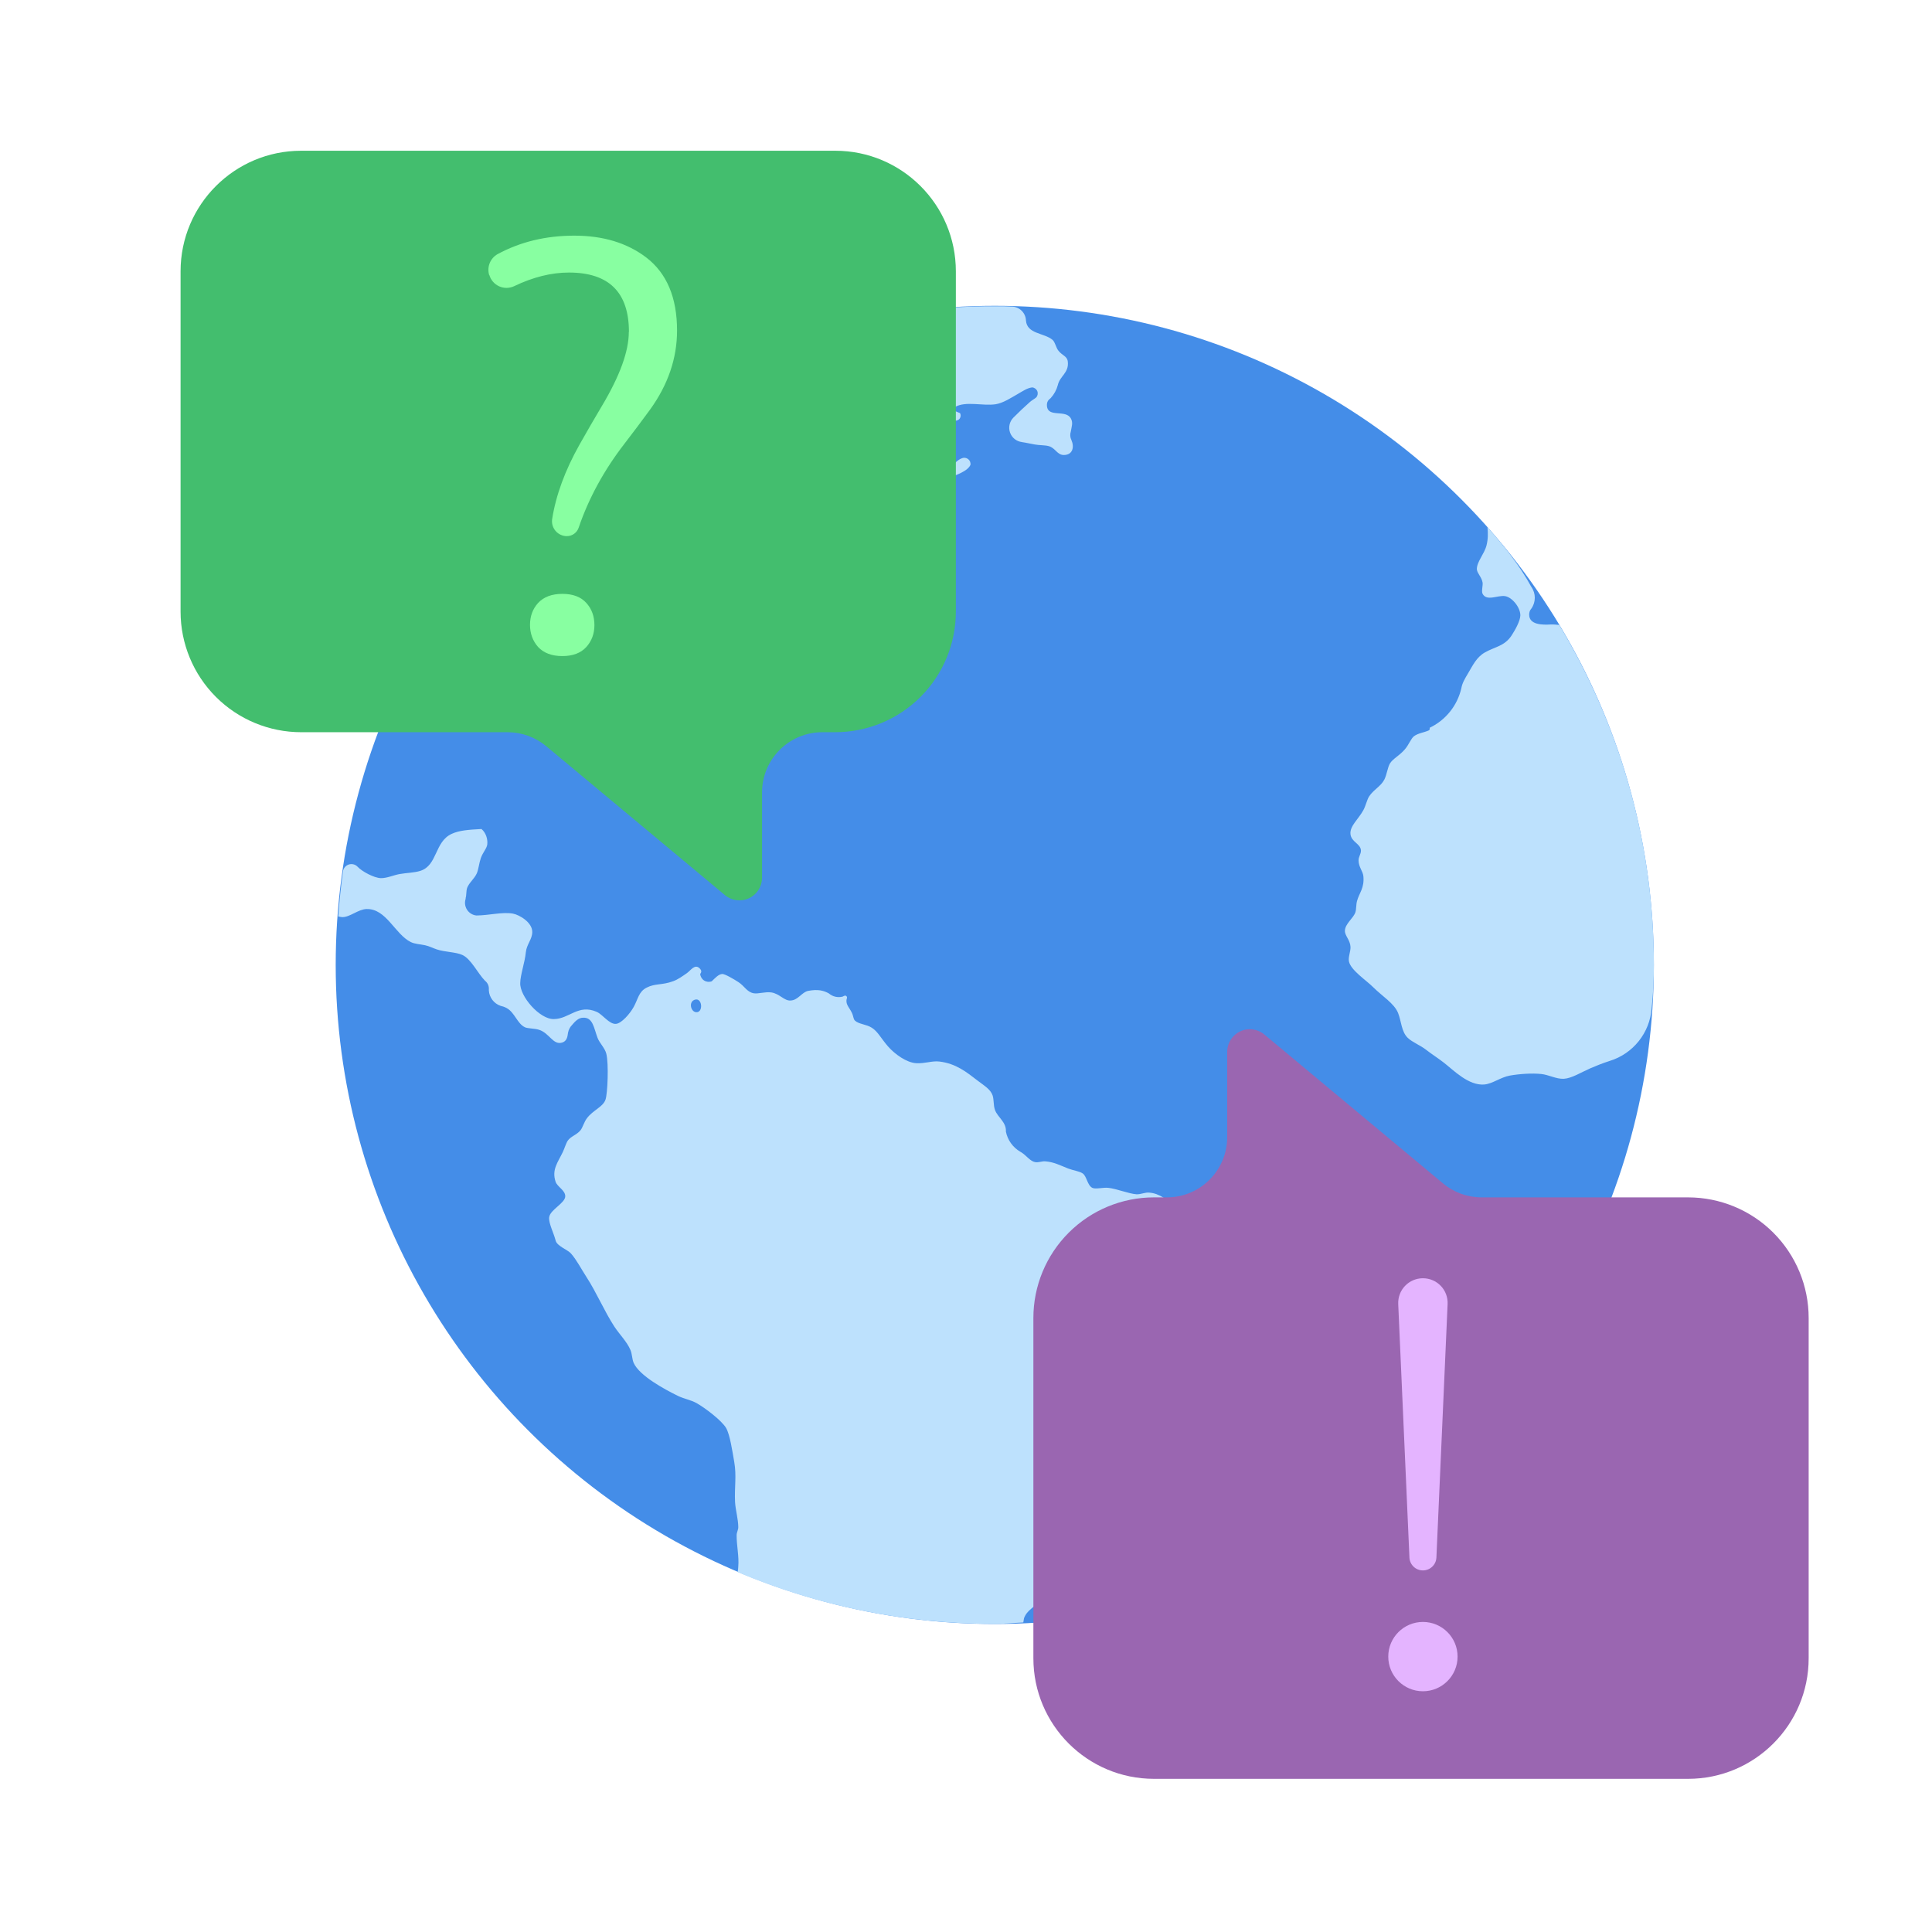 <?xml version="1.0" encoding="UTF-8" standalone="no"?> <svg xmlns="http://www.w3.org/2000/svg" xmlns:xlink="http://www.w3.org/1999/xlink" xmlns:serif="http://www.serif.com/" width="100%" height="100%" viewBox="0 0 267 267" version="1.1" xml:space="preserve" style="fill-rule:evenodd;clip-rule:evenodd;stroke-linejoin:round;stroke-miterlimit:2;"><rect id="Artboard2" x="4.122" y="0" width="266.667" height="266.667" style="fill:none;"></rect><g><g><circle cx="137.478" cy="133.349" r="91.085" style="fill:#448de8;"></circle><path d="M136.255,42.328c-0.039,-0 -0.079,-0 -0.119,0c-6.523,0.095 -12.85,0.897 -18.963,2.282c-0.92,0.211 -1.797,0.576 -2.594,1.081c-0.5,0.475 -1.143,0.749 -1.832,0.958c-2.248,0.746 -4.054,2.441 -4.941,4.636c-0.242,-0.075 -0.25,-0.056 -0.258,-0.037c-0.465,1.118 -2.105,2.317 -3.228,2.221c-0.83,-0.071 -1.776,-1.235 -1.781,-2.009c0,-0 0,-0 0,-0c-0.001,-0.501 -0.255,-0.968 -0.675,-1.241c-0.42,-0.274 -0.95,-0.317 -1.409,-0.116c-4.544,2.024 -8.881,4.417 -12.989,7.128c-0.3,0.204 -0.431,0.58 -0.321,0.926c0.11,0.346 0.435,0.578 0.797,0.571c0,0.003 0,0.003 0,0.003c0.248,-0.005 0.476,0.02 0.699,0.076c1.007,0.263 3.663,3.172 1.447,4.118c-0.208,0.091 -3.249,0.42 -3.775,0.329c-0.769,-0.132 -1.229,-1.194 -2.008,-1.336c-1.306,-0.228 -2.965,1.128 -4.094,0.521c-11.952,9.648 -21.323,22.279 -27.155,36.77c-0.097,0.248 -0.029,0.53 0.169,0.708c0.197,0.178 0.485,0.215 0.722,0.093c0,0.002 0,0.002 0,0.002c1.624,-0.845 3.001,-2.212 4.893,-2.338c0.946,-0.02 2.307,0.253 3.213,0.445c0.835,0.172 1.513,0.734 2.236,0.79c1.127,0.086 1.782,-0.357 2.422,-0.922c0.968,-0.718 2.126,-1.134 3.329,-1.196c0.983,-0.246 1.855,-0.453 2.916,-0.336c1.068,0.116 1.837,1.259 2.666,1.32c0.699,0.071 1.321,-0.647 1.994,-0.546c0.658,0.101 1.786,1.533 1.892,2.337c0.041,0.298 -0.008,0.588 -0.088,0.876c-0.188,1.385 0.578,2.725 1.868,3.264c0.069,0.055 0.149,0.08 0.23,0.105c0.545,0.216 1.163,0.127 1.625,-0.233c0.462,-0.359 0.7,-0.937 0.624,-1.518c-0.122,-0.361 -0.219,-0.722 -0.257,-1.057c-0.02,-0.511 0.071,-0.966 0,-1.437c-0.091,-0.799 -0.44,-1.538 -0.445,-2.221c-0.02,-3.162 2.555,-4.645 4.675,-5.894c0.921,-0.547 1.644,-1.493 2.439,-1.893c1.123,-0.566 1.963,-0.698 2.899,-1.219c0.616,-0.346 1.201,-0.668 1.759,-0.989c1.828,-1.08 2.934,-3.059 2.896,-5.181c-0.037,-0.146 -0.05,-0.291 -0.061,-0.433c-0.004,-0.281 0.116,-0.55 0.328,-0.735c0.211,-0.186 0.494,-0.269 0.772,-0.227c0.194,0.08 0.398,0.134 0.614,0.125c0.035,0 0.07,-0.004 0.104,-0.013c0.954,-0.265 1.048,-1.652 1.607,-2.211c0.334,-0.328 1.25,-0.561 1.665,-0.89c1.012,-0.794 1.341,-1.994 2.221,-2.338c0.319,-0.126 1.052,-0.096 1.548,-0.227c0.658,-0.177 1.594,-0.957 2.667,-1.321c0.698,-0.243 2.302,-0.293 2.565,-0.556c0.329,-0.334 -0,-1.275 0.116,-1.781c0.542,-2.51 4.321,-3.041 6.557,-3.886c0.819,-0.309 1.648,-0.753 2.497,-1.06c0.309,-0.08 0.635,0.027 0.837,0.274c0.201,0.248 0.239,0.589 0.098,0.875c-0.216,0.146 -0.277,0.4 -0.204,0.786c0.375,2.009 3.061,-0.582 3.775,-0.875c1.356,-0.572 3.683,-0.916 5.464,-1.563c1.101,-0.404 2.821,-0.957 3.216,-1.877c0.039,-0.303 -0.085,-0.603 -0.326,-0.791c-0.24,-0.187 -0.562,-0.233 -0.846,-0.122c-0.754,0.257 -1.274,1.12 -2.035,1.45c-0.024,0.011 -0.05,0.019 -0.077,0.021c-0.663,0.053 -0.554,-0.631 -1.166,-0.69c-0.597,-0.071 -0.936,0.551 -1.549,0.445c-0.612,-0.101 -1.467,-1.062 -1.563,-1.781c-0.122,-0.929 0.271,-1.583 0.79,-2.178c0.303,-0.479 0.357,-1.075 0.144,-1.6c-0.213,-0.526 -0.666,-0.916 -1.217,-1.049c-0.266,0.017 -0.532,0.028 -0.787,0.012c-0.238,-0.064 -0.429,-0.242 -0.51,-0.474c-0.081,-0.233 -0.042,-0.49 0.104,-0.688c0.474,-0.457 1.171,-0.785 1.921,-0.909c0.956,-0.162 3.102,-0.076 3.673,0.43c0.329,0.278 0.026,0.982 0.557,1.447c0.185,0.167 0.383,0.274 0.592,0.339c0.278,0.096 0.585,0.011 0.773,-0.215c0.187,-0.226 0.216,-0.544 0.07,-0.799c-0.366,-0.147 -0.743,-0.252 -0.859,-0.491c-0.013,-0.144 0.058,-0.283 0.183,-0.355c1.492,-0.845 3.812,-0.109 5.581,-0.371c1.057,-0.157 2.175,-0.906 3.111,-1.437c0.583,-0.331 1.282,-0.824 1.961,-0.892c0.315,0.024 0.589,0.226 0.708,0.519c0.118,0.293 0.06,0.628 -0.15,0.865c-0.271,0.234 -0.623,0.41 -0.854,0.616c-0.776,0.69 -1.563,1.427 -2.316,2.191c-0.526,0.544 -0.699,1.34 -0.445,2.053c0.254,0.714 0.891,1.221 1.643,1.31c-0,0.006 -0,0.006 -0,0.006c0.536,0.071 1.209,0.233 1.781,0.329c0.662,0.117 1.376,0.081 1.892,0.218c0.936,0.228 1.184,1.234 2.11,1.234c1.243,-0.004 1.478,-1.104 1.054,-2.066c-0.18,-0.363 -0.211,-0.783 -0.086,-1.168c0.12,-0.726 0.327,-1.188 0.034,-1.774c-0.684,-1.372 -3.198,-0.071 -3.33,-1.781c-0.042,-0.574 0.21,-0.839 0.518,-1.076c0.466,-0.507 0.803,-1.119 0.981,-1.785c0.286,-1.287 1.555,-1.677 1.385,-3.251c-0.091,-0.805 -0.774,-0.81 -1.335,-1.564c-0.294,-0.384 -0.425,-1.148 -0.775,-1.447c-1.163,-0.981 -3.526,-0.794 -3.673,-2.666c0,-0 0,-0 0,-0c-0.033,-1.04 -0.859,-1.88 -1.898,-1.931c-0.361,-0.018 -0.723,-0.034 -1.088,-0.041c-0.049,-0.001 -0.099,-0.001 -0.148,-0.001c-0.312,-0 -2.063,-0 -2.397,-0Zm-43.379,21.816c0.521,0.071 1.148,0.628 1.78,0.673c0.592,0.021 1.083,-0.324 1.448,-0.227c0.495,0.129 0.838,0.588 0.917,1.093c0.04,0.282 -0.063,0.566 -0.274,0.757c-0.211,0.191 -0.503,0.265 -0.779,0.198c-0.385,0.156 -0.63,0.01 -0.983,0.072c-1.507,0.258 -2.084,3.212 -3.212,3.111c-0.853,-0.073 -1.393,-1.755 -1.014,-2.817c0.24,-0.417 0.253,-0.927 0.036,-1.357c0.049,-0.253 -0.05,-0.438 -0.034,-0.729c0.318,-0.409 1.234,-0.85 2.12,-0.774m-5.004,0.344c0.308,0.016 0.541,0.081 0.662,0.218c-0.146,1.184 -1.077,1.113 -1.993,1.665c-1.579,0.956 -2.494,2.408 -3,4.447c-0.147,0.592 -1.7,2.165 -2.454,2.009c-1.761,-0.37 0.486,-3.623 0.89,-4.119c0.446,-0.546 1.038,-1.032 1.564,-1.665c0.506,-0.612 0.845,-1.436 1.335,-1.78c0.537,-0.37 2.07,-0.81 3.001,-0.775m13.165,4.003c0.566,0.015 1.062,0.101 1.295,0.328c-0.321,1.294 -2.808,1.144 -4.187,0.727c-0.135,-0.049 -0.235,-0.165 -0.262,-0.306c-0.028,-0.141 0.021,-0.286 0.128,-0.382c0.363,-0.148 0.862,-0.223 1.311,-0.266c0.511,-0.021 1.153,-0.117 1.715,-0.101m-7.205,2.706c0.374,-0.015 0.759,0.071 1.159,0.177c-1.022,0.856 -2.131,1.336 -3.886,1.893c-0.845,0.268 -2.307,0.602 -2.454,-0.344c-0.177,-1.159 1.234,-0.886 2.009,-0.992c0.971,-0.132 2.039,-0.698 3.177,-0.739m111.715,1.65c0.086,0.835 0.096,1.629 -0.127,2.529c-0.303,1.205 -1.386,2.298 -1.335,3.34c0.071,0.536 0.657,1.052 0.789,1.781c0.071,0.384 -0.182,1.214 -0,1.563c0.567,1.093 2.105,0.167 3.112,0.329c0.981,0.157 2.12,1.569 2.109,2.666c-0.015,0.769 -0.733,2.044 -1.219,2.783c-0.971,1.473 -2.282,1.538 -3.673,2.328c-1.159,0.657 -1.66,1.755 -2.338,2.899c-0.451,0.754 -0.797,1.327 -0.928,2.067c-0.551,2.384 -2.157,4.387 -4.363,5.444c0.026,0.294 -0.068,0.338 -0.163,0.382c-0.607,0.273 -1.437,0.369 -1.993,0.774c-0.446,0.318 -0.704,1.184 -1.336,1.892c-0.779,0.87 -1.599,1.229 -2.009,1.892c-0.318,0.511 -0.425,1.538 -0.774,2.221c-0.475,0.936 -1.487,1.392 -2.11,2.338c-0.283,0.44 -0.475,1.32 -0.789,1.892c-0.703,1.28 -1.907,2.201 -1.781,3.329c0.132,1.088 1.366,1.275 1.447,2.222c0.02,0.536 -0.354,0.865 -0.329,1.447c0.021,0.855 0.592,1.452 0.663,2.109c0.167,1.65 -0.567,2.313 -0.875,3.446c-0.147,0.541 -0.086,1.143 -0.228,1.563c-0.273,0.825 -1.427,1.579 -1.447,2.555c-0.015,0.694 0.719,1.25 0.774,2.222c0.02,0.672 -0.334,1.391 -0.217,2.008c0.237,1.209 2.403,2.616 3.339,3.557c1.26,1.26 2.899,2.231 3.445,3.557c0.456,1.123 0.456,2.595 1.336,3.445c0.648,0.628 1.725,1.012 2.555,1.665c0.774,0.607 1.624,1.133 2.454,1.781c1.356,1.057 3.395,3.172 5.55,3.01c1.129,-0.08 2.282,-1.006 3.557,-1.234c1.316,-0.233 3.021,-0.354 4.347,-0.218c1.016,0.102 2.059,0.709 3.111,0.663c1.113,-0.071 2.393,-0.895 3.658,-1.447c0.777,-0.337 1.689,-0.706 2.686,-1.023c3.244,-1.002 5.544,-3.89 5.794,-7.276c0.221,-1.979 0.309,-3.981 0.309,-6.004c-0,-17.233 -4.822,-33.262 -13.074,-46.973c-0.385,-0.025 -0.734,-0.081 -1.159,-0.066c-1.128,0.071 -2.98,0.071 -3,-1.336c-0.003,-0.362 0.103,-0.635 0.29,-0.842c0.644,-0.897 0.651,-2.102 0.016,-3.006c-1.657,-3.035 -3.807,-5.71 -6.084,-8.274m-139.011,41.726c-1.847,0.101 -3.056,0.187 -4.104,0.663c-2.408,1.093 -1.943,4.351 -4.346,5.12c-0.83,0.268 -1.968,0.273 -2.884,0.445c-0.789,0.142 -1.75,0.577 -2.565,0.562c-0.961,-0.02 -2.641,-0.946 -3.213,-1.564c0,0 0,0 0,0c-0.309,-0.334 -0.783,-0.46 -1.217,-0.324c-0.435,0.136 -0.752,0.509 -0.816,0.96c-0.282,2.054 -0.498,4.13 -0.648,6.225c0.197,0.036 0.404,0.091 0.571,0.091c1.053,0.005 2.181,-1.088 3.34,-1.118c2.727,-0.076 3.911,3.471 6.112,4.564c0.551,0.273 1.28,0.288 1.993,0.445c0.577,0.126 1.007,0.369 1.563,0.557c1.174,0.399 2.616,0.354 3.557,0.774c1.206,0.534 2.137,2.542 3.14,3.568c0.323,0.247 0.519,0.624 0.536,1.03c0.007,0.101 0.003,0.204 -0.001,0.306c0.056,0.977 0.7,1.823 1.628,2.136c0.265,0.055 0.539,0.147 0.824,0.301c1.134,0.612 1.478,2.186 2.555,2.666c0.37,0.167 1.306,0.152 1.893,0.329c1.472,0.446 1.953,2.151 3.213,1.781c0.65,-0.19 0.753,-0.759 0.831,-1.376c0.076,-0.4 0.268,-0.768 0.553,-1.059c0.417,-0.503 0.898,-0.994 1.51,-1.005c1.381,-0.071 1.502,1.427 2.008,2.767c0.284,0.759 1.027,1.422 1.22,2.222c0.344,1.381 0.177,5.514 -0.117,6.339c-0.349,1.012 -1.72,1.442 -2.565,2.565c-0.4,0.527 -0.587,1.296 -0.89,1.665c-0.547,0.663 -1.361,0.835 -1.766,1.447c-0.233,0.344 -0.451,1.083 -0.673,1.548c-0.668,1.417 -1.564,2.419 -1.002,4.119c0.233,0.698 1.331,1.173 1.336,1.993c0.005,0.966 -2.064,1.837 -2.221,2.899c-0.117,0.79 0.637,2.201 0.89,3.228c0.182,0.774 1.65,1.26 2.11,1.781c0.779,0.876 1.407,2.115 2.12,3.213c1.412,2.166 2.515,4.802 3.886,6.901c0.723,1.098 1.74,2.085 2.221,3.228c0.248,0.577 0.217,1.26 0.445,1.781c0.794,1.796 4.301,3.673 6.112,4.564c0.85,0.415 1.791,0.562 2.565,0.992c1.179,0.657 3.506,2.423 4.103,3.455c0.532,0.931 0.861,3.188 1.119,4.665c0.344,1.953 0.02,3.451 0.116,5.566c0.071,1.143 0.43,2.297 0.445,3.445c0.005,0.4 -0.212,0.698 -0.227,1.103c-0.021,1.387 0.349,2.95 0.227,4.346c-0.01,0.299 -0.04,0.527 -0.091,0.79c10.914,4.604 22.92,7.154 35.569,7.154c1.32,-0 2.606,-0.147 3.911,-0.202c0.025,-0.208 0.061,-0.415 0.101,-0.587c0.405,-1.129 1.442,-1.503 2.11,-2.338c0.506,-0.627 0.739,-1.366 1.219,-1.993c0,-0.001 0.001,-0.001 0.001,-0.001c0.994,-1.304 1.438,-2.945 1.236,-4.572c-0.3,-0.83 -0.474,-1.639 -0.23,-2.541c0.531,-1.999 3.289,-3.218 5.222,-4.119c0.667,-0.308 1.35,-0.814 1.892,-1.001c1.341,-0.466 3.005,-0.213 4.23,-0.663c2.084,-0.764 2.302,-2.995 3.329,-4.893c0.486,-0.9 1.123,-1.801 1.219,-2.438c0.081,-0.577 -0.207,-1.114 -0.116,-1.792c0.101,-0.672 0.703,-1.254 0.89,-1.993c0.243,-0.961 0.344,-2.368 0.344,-3.446c0,-0.88 -0.409,-1.659 -0.445,-2.453c-0.142,-2.884 1.042,-3.208 2.11,-4.777c0.536,-0.779 0.734,-1.664 1.103,-2.221c1.791,-2.671 4.903,-3.961 4.675,-8.004c-0.076,-1.336 -0.911,-4.361 -1.892,-4.791c-0.562,-0.243 -1.852,-0.021 -2.667,-0.329c-2.626,-0.982 -4.174,-4.24 -6.901,-4.448c-0.582,-0.07 -1.113,0.238 -1.766,0.228c-1.077,-0.071 -2.707,-0.754 -3.901,-0.89c-0.759,-0.081 -1.765,0.222 -2.221,-0c-0.693,-0.339 -0.769,-1.614 -1.336,-1.994c-0.45,-0.309 -1.315,-0.41 -1.993,-0.673c-1.093,-0.42 -1.963,-0.916 -3.228,-1.002c-0.39,-0.02 -0.88,0.188 -1.336,0.117c-0.698,-0.117 -1.249,-0.941 -1.892,-1.336c-0.059,-0.036 -0.117,-0.07 -0.175,-0.103c-1.029,-0.6 -1.751,-1.611 -1.986,-2.778c0.079,-1.33 -1.145,-1.966 -1.512,-3.003c-0.233,-0.648 -0.127,-1.427 -0.329,-2.009c-0.288,-0.83 -1.108,-1.305 -2.009,-1.993c-1.609,-1.24 -3.035,-2.399 -5.338,-2.682c-1.011,-0.126 -2.003,0.304 -3.228,0.228c-1.295,-0.081 -2.919,-1.22 -3.885,-2.328c-0.941,-1.082 -1.402,-2.049 -2.221,-2.565c-0.78,-0.501 -1.807,-0.486 -2.338,-0.991c-0.238,-0.223 -0.192,-0.598 -0.445,-1.119c-0.356,-0.74 -0.936,-1.175 -0.663,-1.983c0.026,-0.079 0.014,-0.166 -0.032,-0.235c-0.046,-0.07 -0.121,-0.115 -0.204,-0.123c-0.132,0.02 -0.24,0.066 -0.339,0.137c-0.676,0.185 -1.4,0.02 -1.929,-0.439c-0.735,-0.405 -1.499,-0.596 -2.834,-0.352c-0.9,0.167 -1.406,1.305 -2.454,1.336c-0.86,0.071 -1.533,-0.956 -2.666,-1.118c-0.855,-0.117 -1.832,0.232 -2.439,0.116c-0.951,-0.187 -1.239,-0.982 -2.11,-1.548c-0.637,-0.415 -1.867,-1.128 -2.221,-1.118c-0.521,0.033 -0.973,0.552 -1.462,1.015c-0.349,0.13 -0.739,0.087 -1.052,-0.114c-0.313,-0.202 -0.512,-0.54 -0.537,-0.912c0.202,-0.237 0.209,-0.481 -0.076,-0.763c-0.672,-0.673 -1.239,0.303 -1.781,0.672c-0.617,0.425 -1.199,0.856 -1.882,1.103c-1.528,0.572 -2.479,0.274 -3.673,0.891c-1.103,0.572 -1.154,1.533 -1.781,2.666c-0.511,0.931 -1.685,2.282 -2.454,2.338c-0.931,0.071 -1.821,-1.301 -2.666,-1.665c-2.545,-1.103 -3.78,0.977 -5.895,1.002c-1.963,0.071 -4.761,-3.162 -4.664,-5.004c0.02,-1.123 0.642,-2.838 0.774,-4.23c0.116,-1.108 0.875,-1.771 0.89,-2.782c0.02,-1.351 -1.791,-2.394 -2.666,-2.556c-1.447,-0.267 -3.282,0.244 -5.066,0.258c-0.536,-0.06 -1.016,-0.362 -1.3,-0.821c-0.285,-0.458 -0.344,-1.022 -0.16,-1.529c-0.031,-0.019 -0.029,-0.026 -0.026,-0.033c0.141,-0.414 0.065,-0.976 0.217,-1.436c0.263,-0.709 1.002,-1.255 1.336,-2.009c0.248,-0.572 0.309,-1.397 0.556,-2.11c0.289,-0.809 0.825,-1.326 0.891,-1.892c0.081,-0.749 -0.202,-1.614 -0.789,-2.11m29.73,23.542c0.753,0.071 0.845,1.629 0.075,1.756c-0.829,0.131 -1.249,-1.306 -0.445,-1.675c0.137,-0.071 0.258,-0.081 0.37,-0.076" style="fill:#bde1fd;fill-rule:nonzero;"></path></g><g><g><path d="M41.622,20.833c-9.205,0 -16.667,7.462 -16.667,16.667c-0,13.778 -0,33.246 -0,47.024c-0,4.42 1.756,8.659 4.882,11.785c3.125,3.126 7.364,4.881 11.785,4.881c10.422,0 22.901,0 28.53,0c1.95,0 3.837,0.684 5.335,1.932c5.145,4.287 17.621,14.684 24.7,20.583c0.931,0.776 2.228,0.943 3.326,0.429c1.098,-0.514 1.799,-1.617 1.799,-2.83c0,-3.566 0,-7.99 0,-11.78c0,-4.603 3.731,-8.333 8.333,-8.334c0.583,0 1.18,0 1.786,0c4.42,0 8.66,-1.755 11.785,-4.881c3.126,-3.126 4.882,-7.365 4.882,-11.785c-0,-13.778 -0,-33.246 -0,-47.024c-0,-9.205 -7.462,-16.667 -16.667,-16.667c-20.105,0 -53.704,0 -73.809,0Z" style="fill:#43be6e;fill-rule:nonzero;"></path></g><path d="M86.918,45.875c-0,-5.476 -2.767,-8.21 -8.291,-8.21c-2.428,-0 -4.952,0.627 -7.573,1.883c-0.652,0.309 -1.407,0.317 -2.066,0.022c-0.659,-0.296 -1.155,-0.865 -1.358,-1.558c-0.026,-0.003 -0.029,-0.013 -0.032,-0.022c-0.324,-1.108 0.155,-2.294 1.158,-2.865c3.14,-1.7 6.675,-2.559 10.61,-2.559c3.973,0 7.278,0.997 9.924,3c2.855,2.179 4.278,5.549 4.278,10.116c0,3.836 -1.246,7.487 -3.739,10.937c-1.142,1.56 -2.308,3.112 -3.506,4.672c-2.842,3.672 -4.96,7.551 -6.353,11.633c-0.234,0.697 -0.887,1.167 -1.622,1.167c-0.001,0.003 -0.002,0.003 -0.003,0.003c-0.592,0 -1.157,-0.255 -1.548,-0.7c-0.391,-0.445 -0.572,-1.037 -0.495,-1.625c0.52,-3.312 1.778,-6.752 3.788,-10.325c1.038,-1.841 2.075,-3.635 3.112,-5.372c2.461,-4.125 3.7,-7.527 3.7,-10.197m-5.879,43.546c-0.756,0.829 -1.858,1.247 -3.305,1.247c-1.456,-0 -2.565,-0.418 -3.345,-1.247c-0.756,-0.852 -1.126,-1.882 -1.126,-3.072c-0,-1.19 0.378,-2.203 1.126,-3.031c0.78,-0.829 1.897,-1.247 3.345,-1.247c1.455,0 2.557,0.418 3.305,1.247c0.756,0.828 1.126,1.857 1.126,3.072c-0,1.19 -0.378,2.203 -1.126,3.031" style="fill:#88ffa1;fill-rule:nonzero;"></path></g><g><g><path d="M233.288,245.833c9.205,0 16.667,-7.462 16.667,-16.666c-0,-13.778 -0,-33.246 -0,-47.024c0,-4.42 -1.756,-8.66 -4.882,-11.785c-3.125,-3.126 -7.364,-4.882 -11.785,-4.882c-10.422,0 -22.901,0 -28.53,0c-1.95,0 -3.838,-0.683 -5.335,-1.931c-5.145,-4.288 -17.621,-14.684 -24.7,-20.583c-0.931,-0.776 -2.228,-0.944 -3.326,-0.429c-1.098,0.514 -1.799,1.617 -1.799,2.829c-0,3.566 -0,7.991 -0,11.781c-0,4.602 -3.731,8.333 -8.333,8.333c-0.583,0 -1.18,0 -1.786,0c-4.421,0 -8.66,1.756 -11.785,4.882c-3.126,3.125 -4.882,7.365 -4.882,11.785c0,13.778 0,33.246 0,47.024c0,9.204 7.462,16.666 16.667,16.666c20.105,0 53.704,0 73.809,0Z" style="fill:#9a66b1;fill-rule:nonzero;"></path></g><path d="M196.646,224.15c2.644,-0 4.79,2.146 4.79,4.79c0,2.644 -2.146,4.79 -4.79,4.79c-2.644,0 -4.79,-2.146 -4.79,-4.79c-0,-2.644 2.146,-4.79 4.79,-4.79Zm-3.413,-43.934c-0.041,-0.93 0.299,-1.837 0.943,-2.51c0.644,-0.673 1.535,-1.053 2.466,-1.053c0.003,-0 0.005,-0 0.008,-0c0.931,-0 1.822,0.38 2.466,1.053c0.644,0.673 0.984,1.58 0.943,2.51c-0.368,8.335 -1.276,28.865 -1.549,35.033c-0.044,0.995 -0.864,1.78 -1.86,1.78c-0.003,-0 -0.005,-0 -0.007,-0c-0.997,-0 -1.817,-0.785 -1.861,-1.78c-0.273,-6.168 -1.181,-26.698 -1.549,-35.033Z" style="fill:#e4b4ff;fill-rule:nonzero;"></path></g></g></svg> 